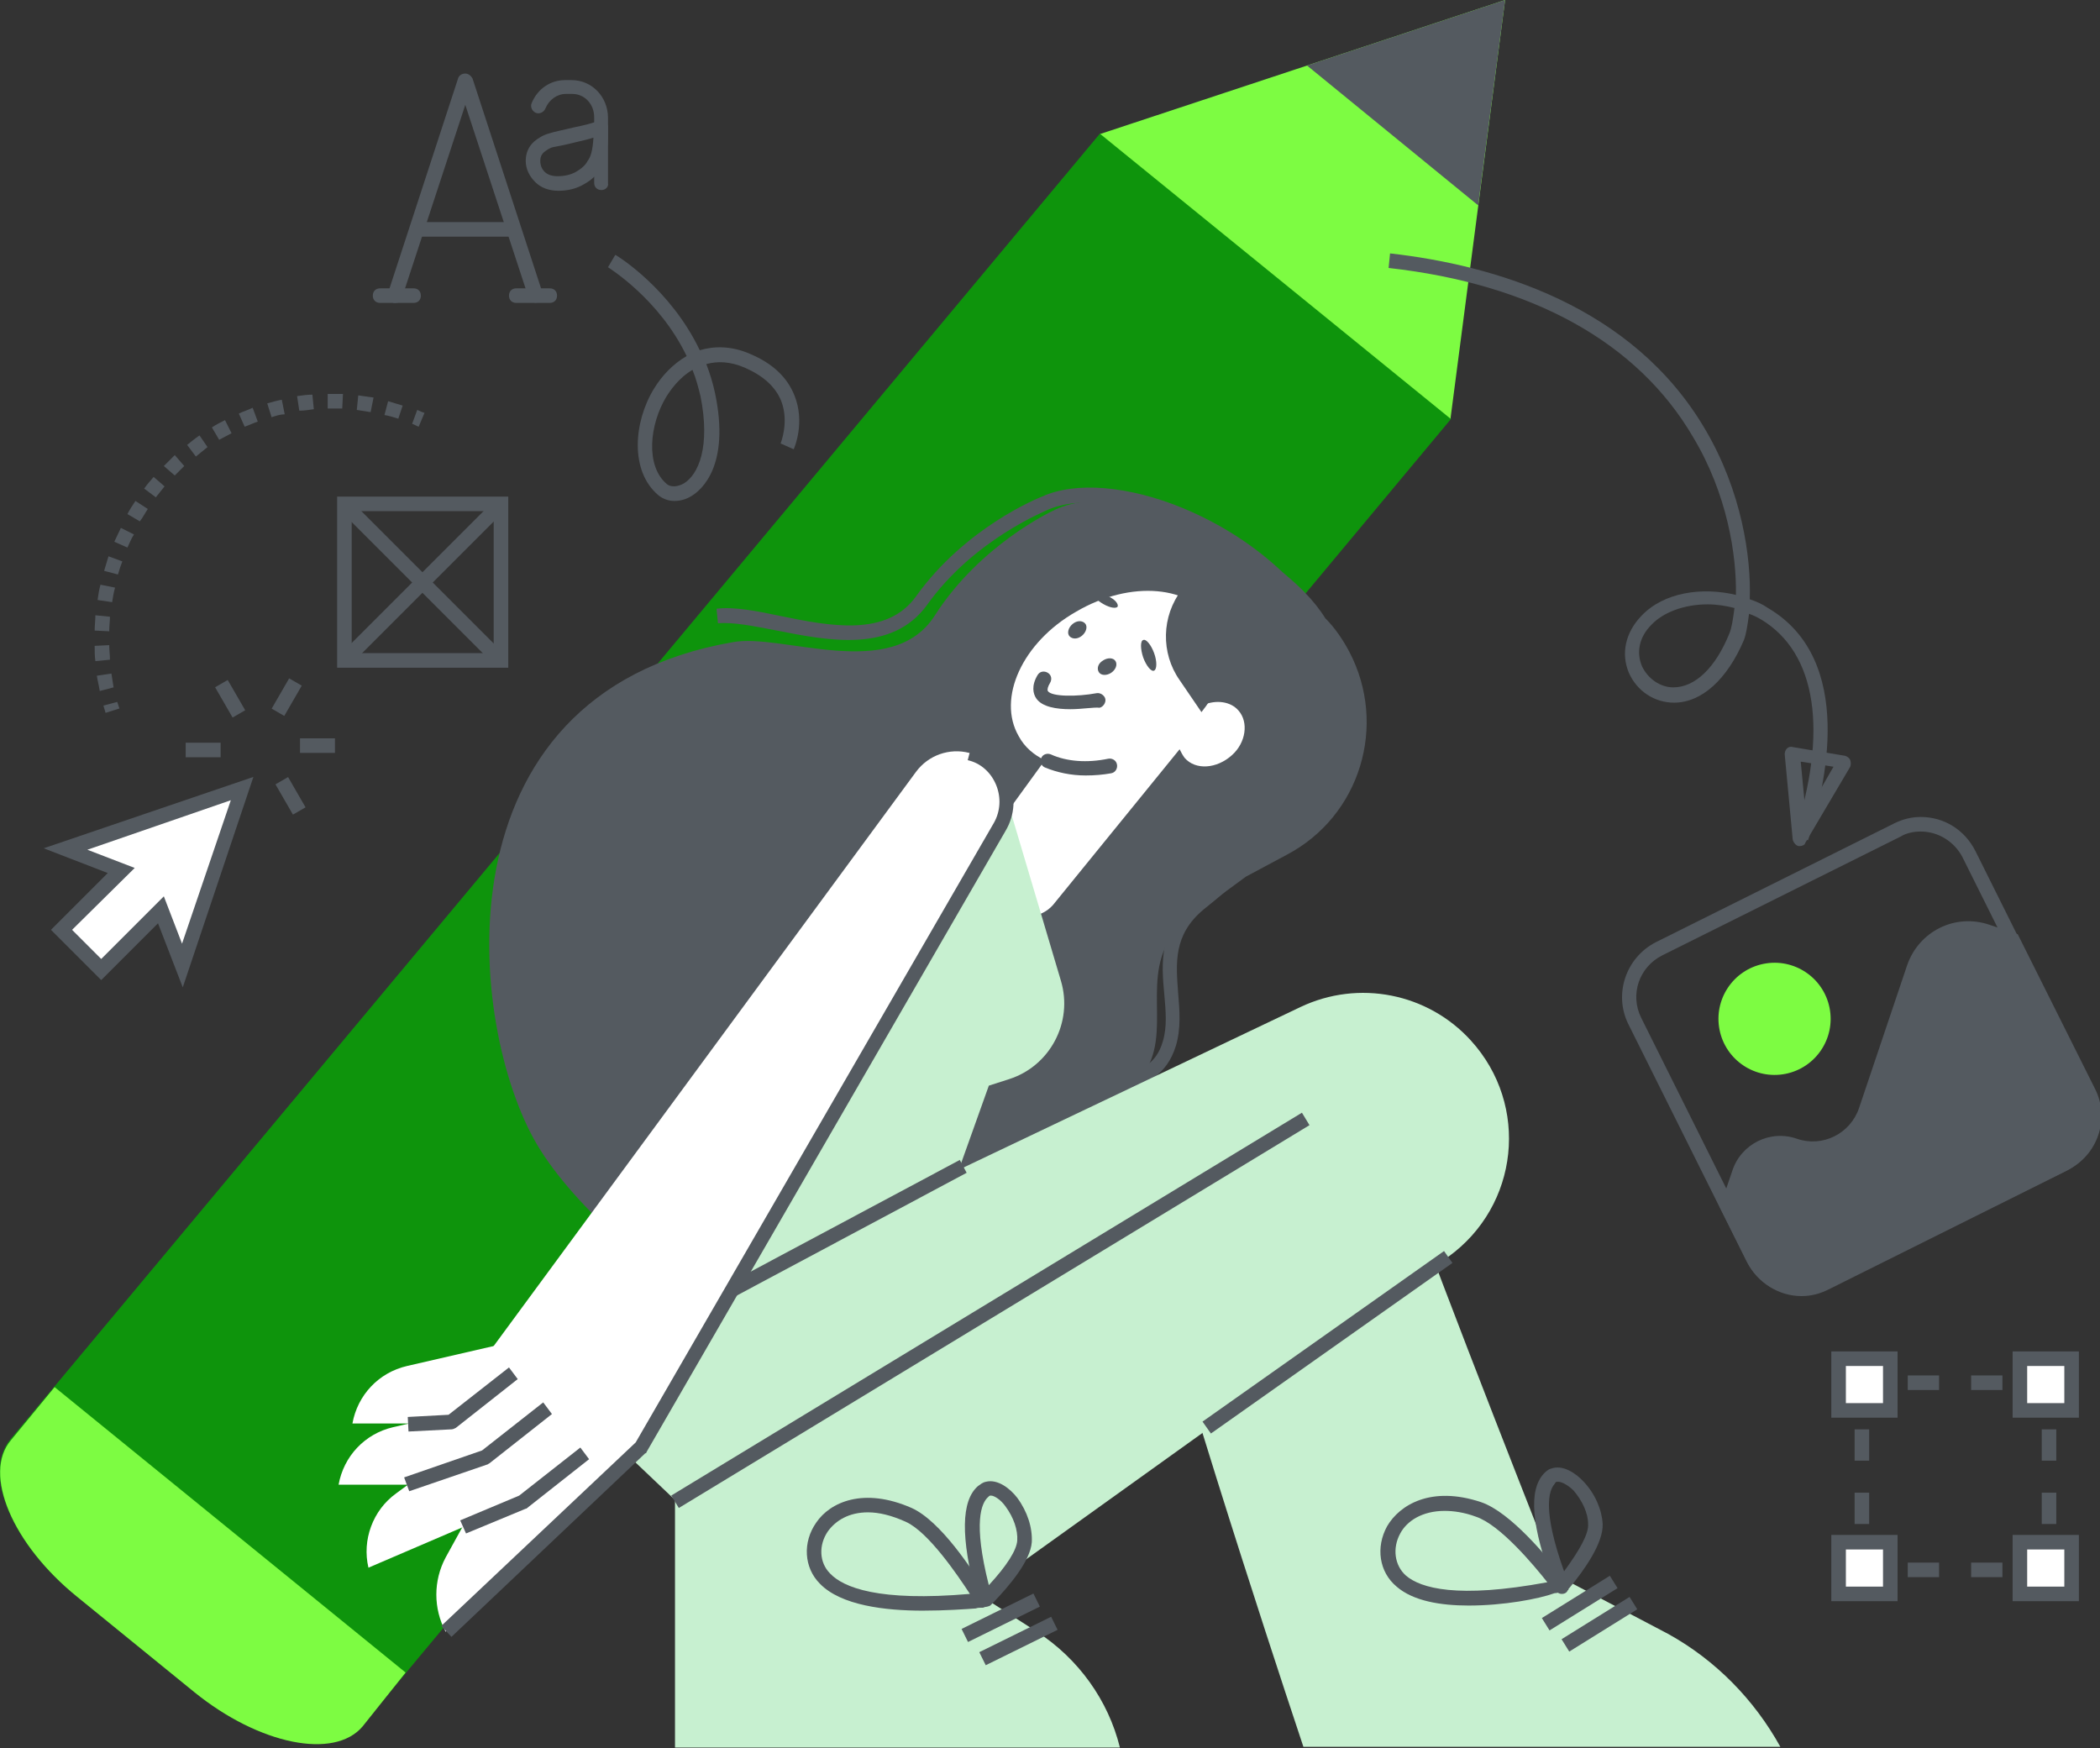 <svg xmlns="http://www.w3.org/2000/svg" xmlns:xlink="http://www.w3.org/1999/xlink" version="1.1" x="0px" y="0px" viewBox="0 0 288.4 240.1" style="enable-background:new 0 0 288.4 240.1;" xml:space="preserve">
<rect x="0" y="0" width="288.4" height="240.1" fill="#333333" stroke="none"/>
<style type="text/css">
	.st0{display:none;}
	.st1{display:inline;}
	.st2{fill:#F6F3E4;}
	.st3{fill:#7CA0FC;}
	.st4{fill:#545a60;}
	.st5{fill:#FFFFFF;}
	.st6{fill:#545a60;}
	.st7{fill:#FFCF4B;}
	.st8{fill:#FF9700;}
	.st9{fill:#c7f0d0;}
	.st10{fill:#7dfc42;}
	.st11{fill:#4d8a40;}
	.st12{fill:#619651;}
	.st13{fill:#8bcf71;}
	.st14{fill:#545a60;}
	.st15{fill:#23285c;}
	.st16{fill:#545a60;}
	.st17{fill:#FF7BAC;}
	.st18{fill:#F3C02A;}
	.st19{fill:#1F4142;}
	.st20{fill:#ffcd00;}
	.st21{fill:#0e940c;}
	.st22{fill:#37ff01;}
	.st23{fill:#2bff10;}
	.st24{fill:#B0C8F2;}
</style>
<g id="Layer_4" class="st0">
	<g class="st1">
		<rect x="-5.8" y="2.7" class="st2" width="302.9" height="234.1" fill="#545a60"/>
	</g>
</g>
<g id="Layer_2">
	<g>
		<path class="st6" d="M263.8,114.2c2.4,0,4.6,1.4,5.7,3.5l16.3,32.7c1.6,3.2,0.3,7-2.9,8.6l-32.7,16.3c-0.9,0.4-1.9,0.7-2.8,0.7    c-2.4,0-4.6-1.4-5.7-3.5l-16.3-32.7c-1.6-3.2-0.3-7,2.9-8.6l32.7-16.3C261.8,114.4,262.8,114.2,263.8,114.2L263.8,114.2z     M263.8,112.2c-1.3,0-2.5,0.3-3.7,0.9l-32.7,16.3c-4.1,2.1-5.8,7.1-3.8,11.2l16.3,32.7c1.5,2.9,4.4,4.7,7.5,4.7    c1.3,0,2.5-0.3,3.7-0.9l32.7-16.3c4.1-2.1,5.8-7.1,3.8-11.2l-16.3-32.7C269.8,113.9,266.9,112.2,263.8,112.2L263.8,112.2z" fill="#545a60"/>
		
			<ellipse transform="matrix(0.981 -0.196 0.196 0.981 -22.687 50.428)" class="st10" cx="243.6" cy="139.9" rx="7.7" ry="7.7" fill="#545a60"/>
		<path class="st6" d="M239.9,173.2l-3.7-7.4l1.7-5c1.2-3.7,5.2-5.7,8.9-4.4l0,0c3.5,1.2,7.3-0.7,8.5-4.2l6.6-19.6    c1.6-4.7,6.6-7.2,11.3-5.6l3.9,1.3l10.6,21.2c2.1,4.1,0.4,9.2-3.8,11.2L251.1,177C247,179,241.9,177.4,239.9,173.2z" fill="#545a60"/>
		<g>
			
				<rect x="32.1" y="178.3" transform="matrix(0.631 -0.776 0.776 0.631 -150.118 102.538)" class="st16" width="1.4" height="61.6" fill="#545a60"/>
		</g>
		<path class="st21" d="M199.3,57.5L49.7,237c-3.9,4.6-14.2,2.6-23.1-4.7l-16.1-13.1c-8.9-7.2-12.9-16.8-9.1-21.5L151.1,18.3    L199.3,57.5z" fill="#545a60"/>
		<path class="st10" d="M55.7,229.7L7.5,190.5l-6,7.3c-3.9,4.6,0.2,14.3,9.1,21.5l16.1,13.1c8.9,7.2,19.2,9.3,23.1,4.7L55.7,229.7z" fill="#545a60"/>
		<polygon class="st10" points="199.2,57.5 206.7,0 151.1,18.4   " fill="#545a60"/>
		<polygon class="st4" points="179.5,9 203,28.2 206.7,0   " fill="#545a60"/>
		<path class="st6" d="M128.4,84.5c6.2-9.7,16.1-14.3,16.1-14.3c9.9-5.2,31.4,4.8,37.5,14.7c1.3,1.3,2.4,2.9,3.3,4.6    c5.3,10.1,1.5,22.6-8.6,27.9l-5.6,3c-2.8,2.1-5.3,3.8-7.1,5.1c-8.1,5.8-3.5,13.7-5.9,20c-2.4,6.3-8.6,4-10.7,11.2    c-2.8,9.9,3.9,22.1-0.6,28.8c-23.2,17-63.2-11.5-73.1-28.4c-9.4-16-14.4-61.7,26.9-68.9C107.4,86.9,122.5,93.8,128.4,84.5z" fill="#545a60"/>
		<g>
			<path class="st6" d="M142.3,156.1l-1.9-0.7c1.4-4.1,4.1-5.3,6.4-6.4c2-0.9,3.8-1.7,4.9-4.3c0.9-2,1-4.3,1.1-6.8     c0.2-4.5,0.4-9.6,6.3-13.3c0.6-0.4,1.2-0.7,1.9-1.2c1.5-1,3.5-2.2,5.5-3.5l0.1-0.1l5.8-2.6c9.4-4.3,13.6-15.6,9.6-26.2     c-3-8-10.6-15.2-20.5-19.3c-7-2.9-13.7-3.5-17.8-1.6c-0.1,0.1-10,4-16.4,13c-4.8,6.6-13.5,4.9-20.6,3.5c-3.1-0.6-6.1-1.2-8.1-1     l-0.2-2c2.4-0.3,5.5,0.3,8.8,1c6.8,1.4,14.6,2.9,18.6-2.7c6.8-9.5,16.8-13.5,17.3-13.7c4.6-2.1,11.9-1.5,19.4,1.6     c10.3,4.3,18.4,11.9,21.6,20.4c4.3,11.6-0.3,23.9-10.7,28.7l-5.7,2.6c-2,1.4-3.9,2.5-5.5,3.5c-0.7,0.4-1.3,0.8-1.9,1.2     c-4.9,3.2-5.1,7.3-5.3,11.7c-0.1,2.5-0.2,5.1-1.3,7.5c-1.5,3.2-3.8,4.3-5.9,5.3C145.4,151.9,143.5,152.8,142.3,156.1z" fill="#545a60"/>
		</g>
		<g>
			<path class="st6" d="M143.4,187.9l-0.5-1.9c8.6-2.3,7.1-10.7,4.3-21.6c-1.6-6.1-2.8-11-0.2-13c2.3-1.7,4.6-2.6,6.6-3.3     c3-1.1,5.2-1.9,6.1-5.1c0.6-2,0.4-4.1,0.2-6.4c-0.4-4.3-0.8-9.1,4.2-13.3c0.5-0.4,1-0.8,1.6-1.3c1.3-1.1,3-2.4,4.6-3.9l0.1-0.1     l5-3.1l1.1,1.7l-5,3.1c-1.7,1.5-3.3,2.8-4.6,3.9c-0.6,0.5-1.1,0.9-1.6,1.3c-4.2,3.5-3.8,7.4-3.5,11.5c0.2,2.4,0.4,4.8-0.3,7.2     c-1.3,4.2-4.2,5.3-7.4,6.4c-2,0.7-4,1.5-6.1,3c-1.6,1.2-0.3,6.2,0.9,10.9C151.5,172.8,154.6,185,143.4,187.9z" fill="#545a60"/>
		</g>
		<g>
			<path class="st6" d="M162.6,94.1l-11.8-17.2c6.8-3.7,15.5-2.3,20.9,3.7c6.3,7.1,5.6,17.9-1.5,24.1c-6.6,5.9-16.5,5.7-22.9-0.2     L162.6,94.1z" fill="#545a60"/>
			<path class="st5" d="M166.7,85.6c1.9,3.2,1.2,7.4-1.4,11.2l0,0c1.7-0.7,3.7-0.5,4.8,0.8c1.4,1.6,1,4.4-0.9,6.1     c-2.1,1.9-5,2.1-6.5,0.4c-0.3-0.4-0.5-0.8-0.7-1.2l-17.4,21.4c-1.6,1.8-4.4,2.1-6.3,0.6l-0.9-0.7c-3.3-2.5-3.3-7.6,0-11.4     l6.1-8.4c-1.5-0.7-2.8-1.8-3.6-3.3c-3-5.2,0.5-12.9,7.9-17.1C155.3,79.6,163.7,80.4,166.7,85.6z" fill="#545a60"/>
			<g>
				<path class="st6" d="M149.1,106.5c-2,0-3.9-0.4-5.6-1.1c-0.5-0.2-0.7-0.8-0.5-1.3c0.2-0.5,0.8-0.7,1.3-0.5c2.2,1,5,1.2,7.9,0.6      c0.5-0.1,1.1,0.2,1.2,0.8c0.1,0.5-0.2,1.1-0.8,1.2C151.5,106.4,150.3,106.5,149.1,106.5z" fill="#545a60"/>
			</g>
			<path class="st6" d="M153.5,83.3c-0.2,0.3-1,0.2-1.9-0.3c-0.9-0.5-1.5-1.1-1.3-1.4c0.2-0.3,1-0.2,1.9,0.3     C153.1,82.3,153.6,82.9,153.5,83.3z" fill="#545a60"/>
			<path class="st6" d="M158.5,92.1c-0.4,0.2-1.1-0.7-1.5-1.8c-0.4-1.2-0.4-2.3,0-2.4c0.4-0.2,1.1,0.7,1.5,1.8     C158.9,90.8,158.9,91.9,158.5,92.1z" fill="#545a60"/>
			<g>
				<path class="st6" d="M147,97.4c-1.9,0-3.9-0.3-4.7-1.5c-0.4-0.6-0.7-1.7,0.2-3.2c0.3-0.5,0.9-0.6,1.4-0.3      c0.5,0.3,0.6,0.9,0.3,1.4c-0.3,0.5-0.4,0.9-0.3,1.1c0.5,0.8,4,0.8,6.7,0.3c0.5-0.1,1.1,0.3,1.2,0.8c0.1,0.5-0.3,1.1-0.8,1.2      C150.3,97.1,148.6,97.4,147,97.4z" fill="#545a60"/>
			</g>
			<path class="st6" d="M148.6,87.3c-0.6,0.5-1.3,0.5-1.7,0.1c-0.4-0.4-0.2-1.2,0.4-1.7c0.6-0.5,1.3-0.5,1.7-0.1     S149.2,86.8,148.6,87.3z" fill="#545a60"/>
			<path class="st6" d="M152.6,92.4c-0.6,0.4-1.4,0.4-1.7-0.1c-0.3-0.5-0.1-1.2,0.6-1.6c0.6-0.4,1.4-0.4,1.7,0.1     C153.5,91.3,153.2,92,152.6,92.4z" fill="#545a60"/>
			<path class="st6" d="M162.3,81C162.3,81,162.4,81,162.3,81C162.4,81,162.4,81,162.3,81c2.4,0.6,4.2,1.9,5.3,3.8     c2.1,3.7,0.9,8.6-2.6,13l-3-4.4C159.4,89.7,159.5,84.6,162.3,81z" fill="#545a60"/>
		</g>
		<path class="st9" d="M131.8,160.3l-20.3-4.4l26.8-46.1l7.4,24.9c1.7,5.7-1.5,11.7-7.1,13.5l-2.8,0.9L131.8,160.3z" fill="#545a60"/>
		<path class="st9" d="M157.5,170.5c10.8-6.3,22.8-9.6,35-9.4c5.5,15.6,21.2,55.2,21.2,55.2l15.4,8.1c6.5,3.6,11.8,9,15.4,15.5l0,0    H179C179,239.9,163.7,194.2,157.5,170.5z" fill="#545a60"/>
		<g>
			<g>
				<g>
					
						<rect x="211.5" y="219.1" transform="matrix(0.849 -0.528 0.528 0.849 -83.501 147.875)" class="st6" width="11" height="2" fill="#545a60"/>
				</g>
				<g>
					
						<rect x="214.2" y="222" transform="matrix(0.849 -0.528 0.528 0.849 -84.617 149.744)" class="st6" width="11" height="2" fill="#545a60"/>
				</g>
			</g>
			<g>
				<path class="st6" d="M201.7,220.5c-3.8,0-7.6-0.6-9.9-2.6c-2.4-2-2.9-5.4-1.3-8.3c1.7-2.9,6-5.6,12.9-3.3      c4.1,1.4,9.2,7.7,11.1,10.1c0.2,0.3,0.4,0.5,0.5,0.6c0,0,0.1,0.1,0.1,0.1c0.2,0.2,0.3,0.6,0.2,0.9c0,0,0,0,0,0      c-0.1,0.4-0.4,0.7-0.8,0.7c-0.1,0-0.2,0-0.3,0c-0.2,0-0.4,0.1-0.7,0.1C211.3,219.6,206.5,220.5,201.7,220.5z M198.4,207.5      c-3.1,0-5.2,1.4-6.1,3.1c-1.1,2-0.8,4.4,0.8,5.8c2,1.7,7,3.2,19.4,0.9c-1.9-2.4-6.5-7.9-9.8-9      C201.1,207.7,199.6,207.5,198.4,207.5z" fill="#545a60"/>
			</g>
			<g>
				<path class="st6" d="M214.5,218.9c-0.4,0-0.7-0.2-0.9-0.6c-0.1-0.1-0.1-0.2-0.1-0.3c0-0.1-0.1-0.2-0.2-0.4      c-3-8-3.4-12.9-1.3-15.2c0.3-0.3,0.6-0.6,1-0.7c1.6-0.6,3.4,0.6,4.5,1.8c1.6,1.7,2.5,3.9,2.6,5.8c0.1,2.6-2.5,6.3-4.5,8.7      c-0.1,0.1-0.2,0.2-0.2,0.3c0,0,0,0.1-0.1,0.1C215.2,218.7,214.9,218.9,214.5,218.9C214.5,218.9,214.5,218.9,214.5,218.9z       M214,203.5c-0.1,0-0.1,0-0.2,0c-0.1,0-0.2,0.1-0.3,0.3c-0.8,0.9-1.7,3.6,1.3,12c2.2-3,3.4-5.2,3.3-6.5c0-1.5-0.8-3.2-2-4.6      C215.4,204,214.5,203.5,214,203.5z" fill="#545a60"/>
			</g>
		</g>
		<path class="st9" d="M134.3,218.9l64.6-46.3c9.7-7,11.2-20.8,3.1-29.7v0c-5.9-6.5-15.4-8.4-23.4-4.6l-46.4,22.1l-19.5-7.2    L86,183.6c-1.7,1.9-2.7,4.4-3,6.9l0,0c-0.3,3.7,1,7.3,3.7,9.8l6,5.7v34h61.1l0,0c-1.6-6.5-5.7-12.2-11.4-15.9L134.3,218.9z" fill="#545a60"/>
		<g>
			
				<rect x="85.4" y="178.8" transform="matrix(0.855 -0.519 0.519 0.855 -73.627 96.839)" class="st6" width="101.3" height="2" fill="#545a60"/>
		</g>
		<g>
			
				<rect x="98.3" y="167.8" transform="matrix(0.882 -0.471 0.471 0.882 -65.763 74.606)" class="st6" width="36.1" height="2" fill="#545a60"/>
		</g>
		<g>
			
				<rect x="162" y="183.2" transform="matrix(0.817 -0.577 0.577 0.817 -72.915 139.039)" class="st6" width="40.6" height="2" fill="#545a60"/>
		</g>
		<g>
			<g>
				<g>
					
						<rect x="132" y="221.1" transform="matrix(0.897 -0.442 0.442 0.897 -84.073 83.729)" class="st6" width="11" height="2" fill="#545a60"/>
				</g>
				<g>
					
						<rect x="134.4" y="224.3" transform="matrix(0.897 -0.442 0.442 0.897 -85.207 85.11)" class="st6" width="11" height="2" fill="#545a60"/>
				</g>
			</g>
			<g>
				<path class="st6" d="M126.7,221.2c-5.1,0-11.2-0.7-14.1-3.7c-2.2-2.2-2.4-5.7-0.5-8.4c1.9-2.8,6.5-4.9,13.1-2      c4,1.8,8.4,8.6,10,11.2c0.2,0.3,0.4,0.5,0.4,0.7c0,0,0.1,0.1,0.1,0.1c0.2,0.3,0.3,0.6,0.1,1l0,0c-0.1,0.4-0.5,0.6-0.8,0.7      c-0.1,0-0.2,0-0.3,0c-0.2,0-0.4,0-0.7,0.1C132.6,221,129.8,221.2,126.7,221.2z M119.2,207.7c-2.6,0-4.4,1.1-5.5,2.6      c-1.3,1.9-1.2,4.3,0.3,5.8c1.8,1.9,6.6,3.9,19.2,2.8c-1.7-2.6-5.7-8.5-8.8-9.9C122.4,208.1,120.7,207.7,119.2,207.7z" fill="#545a60"/>
			</g>
			<g>
				<path class="st6" d="M135.2,220.7C135.1,220.7,135.1,220.7,135.2,220.7c-0.5,0-0.8-0.3-0.9-0.7c0-0.1-0.1-0.2-0.1-0.3      c0-0.1-0.1-0.3-0.1-0.4c-2.2-8.2-2.1-13.2,0.2-15.2c0.3-0.2,0.6-0.5,1.1-0.6c1.6-0.4,3.3,0.9,4.3,2.2c1.4,1.9,2.1,4.1,2,6.1      c-0.2,2.6-3.1,6-5.3,8.3c-0.1,0.1-0.2,0.2-0.3,0.3c0,0-0.1,0.1-0.1,0.1C135.8,220.6,135.5,220.7,135.2,220.7z M136.1,205.4      c0,0-0.1,0-0.1,0c-0.1,0-0.2,0.1-0.3,0.2c-0.9,0.8-2.1,3.4,0.1,12.1c2.5-2.7,3.8-4.8,3.9-6.1c0.1-1.5-0.5-3.2-1.6-4.7      C137.4,205.9,136.5,205.4,136.1,205.4z" fill="#545a60"/>
			</g>
		</g>
		<g>
			<g>
				<path class="st5" d="M137.3,113.5L88,198.8l-26.8,25.3l0,0c-1.7-3.2-1.7-7,0-10.2L65,207l2.4-21.6l58.4-79.4      c1.7-2.3,4.6-3.3,7.3-2.6l0,0C137.5,104.6,139.6,109.6,137.3,113.5z" fill="#545a60"/>
				<g>
					<path class="st6" d="M62,224.8l-1.4-1.5l26.7-25.2l49.2-85.1c0.9-1.6,1-3.5,0.3-5.2c-0.7-1.7-2.1-3-3.9-3.4l0.5-1.9       c2.4,0.6,4.3,2.3,5.2,4.6c0.9,2.3,0.8,4.8-0.5,7l-49.3,85.3c0,0.1-0.1,0.2-0.2,0.2L62,224.8z" fill="#545a60"/>
				</g>
				<path class="st5" d="M73.2,205.6l-22.6,9.7l0,0c-0.9-3.8,0.6-7.9,3.8-10.2l14.7-10.8L73.2,205.6z" fill="#545a60"/>
				<path class="st5" d="M71.1,203.9l-24.6,0l0,0c0.7-3.9,3.6-7,7.5-7.9l17.8-4.1L71.1,203.9z" fill="#545a60"/>
				<path class="st5" d="M73,195.5l-24.6,0l0,0c0.7-3.9,3.6-7,7.5-7.9l17.8-4.1L73,195.5z" fill="#545a60"/>
			</g>
			<g>
				<path class="st6" d="M64,210.6l-0.8-1.8l8.1-3.4l8.4-6.6l1.2,1.6l-8.5,6.7c-0.1,0.1-0.1,0.1-0.2,0.1L64,210.6z" fill="#545a60"/>
			</g>
			<g>
				<path class="st6" d="M56.2,204.8l-0.7-1.9l10.7-3.7l8.4-6.6l1.2,1.6l-8.5,6.7c-0.1,0.1-0.2,0.1-0.3,0.2L56.2,204.8z" fill="#545a60"/>
			</g>
			<g>
				<path class="st6" d="M56.1,196.6l-0.1-2l5.6-0.3l8.3-6.5l1.2,1.6l-8.5,6.7c-0.2,0.1-0.4,0.2-0.6,0.2L56.1,196.6z" fill="#545a60"/>
			</g>
		</g>
		<g>
			<rect x="41.2" y="101.4" class="st16" width="4.8" height="2" fill="#545a60"/>
		</g>
		<g>
			<rect x="37" y="94.7" transform="matrix(0.5 -0.866 0.866 0.5 -63.201 82.013)" class="st16" width="4.8" height="2" fill="#545a60"/>
		</g>
		<g>
			
				<rect x="30.6" y="93.6" transform="matrix(0.866 -0.5 0.5 0.866 -43.758 28.629)" class="st16" width="2" height="4.8" fill="#545a60"/>
		</g>
		<g>
			<rect x="25.5" y="102" class="st16" width="4.8" height="2" fill="#545a60"/>
		</g>
		<g>
			
				<rect x="38.9" y="106.9" transform="matrix(0.866 -0.5 0.5 0.866 -49.306 34.594)" class="st16" width="2" height="4.8" fill="#545a60"/>
		</g>
		<g>
			<polygon class="st5" points="25,132.6 29.2,120.5 33.3,108.4 21.2,112.5 9,116.6 16.7,119.5 8.5,127.7 13.9,133.2 22.1,125         " fill="#545a60"/>
			<path class="st16" d="M25.1,135.6l-3.4-8.8l-7.8,7.8l-6.9-6.9l7.8-7.8l-8.8-3.4l28.8-9.8L25.1,135.6z M9.9,127.7l4,4l8.6-8.6     l2.5,6.5l6.7-19.7L12,116.7l6.5,2.5L9.9,127.7z" fill="#545a60"/>
		</g>
		<g>
			<g>
				<polygon class="st16" points="282.4,216.6 279.4,216.6 279.4,214.6 280.4,214.6 280.4,213.6 282.4,213.6     " fill="#545a60"/>
			</g>
			<g>
				<path class="st16" d="M275,216.6h-4.3v-2h4.3V216.6z M266.3,216.6H262v-2h4.3V216.6z" fill="#545a60"/>
			</g>
			<g>
				<polygon class="st16" points="257.7,216.6 254.7,216.6 254.7,213.6 256.7,213.6 256.7,214.6 257.7,214.6     " fill="#545a60"/>
			</g>
			<g>
				<path class="st16" d="M256.7,209.3h-2v-4.3h2V209.3z M256.7,200.6h-2v-4.3h2V200.6z" fill="#545a60"/>
			</g>
			<g>
				<polygon class="st16" points="256.7,191.9 254.7,191.9 254.7,188.9 257.7,188.9 257.7,190.9 256.7,190.9     " fill="#545a60"/>
			</g>
			<g>
				<path class="st16" d="M275,190.9h-4.3v-2h4.3V190.9z M266.3,190.9H262v-2h4.3V190.9z" fill="#545a60"/>
			</g>
			<g>
				<polygon class="st16" points="282.4,191.9 280.4,191.9 280.4,190.9 279.4,190.9 279.4,188.9 282.4,188.9     " fill="#545a60"/>
			</g>
			<g>
				<path class="st16" d="M282.4,209.3h-2v-4.3h2V209.3z M282.4,200.6h-2v-4.3h2V200.6z" fill="#545a60"/>
			</g>
		</g>
		<g>
			<g>
				<rect x="252.5" y="186.6" class="st5" width="7.1" height="7.1" fill="#545a60"/>
				<path class="st16" d="M260.6,194.7h-9.1v-9.1h9.1V194.7z M253.5,192.7h5.1v-5.1h-5.1V192.7z" fill="#545a60"/>
			</g>
			<g>
				<rect x="277.4" y="186.6" class="st5" width="7.1" height="7.1" fill="#545a60"/>
				<path class="st16" d="M285.5,194.7h-9.1v-9.1h9.1V194.7z M278.4,192.7h5.1v-5.1h-5.1V192.7z" fill="#545a60"/>
			</g>
			<g>
				<rect x="252.5" y="211.8" class="st5" width="7.1" height="7.1" fill="#545a60"/>
				<path class="st16" d="M260.6,219.9h-9.1v-9.1h9.1V219.9z M253.5,217.9h5.1v-5.1h-5.1V217.9z" fill="#545a60"/>
			</g>
			<g>
				<rect x="277.4" y="211.8" class="st5" width="7.1" height="7.1" fill="#545a60"/>
				<path class="st16" d="M285.5,219.9h-9.1v-9.1h9.1V219.9z M278.4,217.9h5.1v-5.1h-5.1V217.9z" fill="#545a60"/>
			</g>
		</g>
		<g>
			<path class="st16" d="M54.2,41.6c-0.1,0-0.2,0-0.3-0.1c-0.5-0.2-0.8-0.7-0.6-1.3l9.6-29.4c0.1-0.4,0.5-0.7,1-0.7     c0.4,0,0.8,0.3,1,0.7l9.6,29.4c0.2,0.5-0.1,1.1-0.6,1.3c-0.5,0.2-1.1-0.1-1.3-0.6l-8.7-26.5l-8.7,26.5     C55.1,41.4,54.7,41.6,54.2,41.6z" fill="#545a60"/>
		</g>
		<g>
			<g>
				<path class="st16" d="M56.8,41.6h-4.6c-0.6,0-1-0.4-1-1c0-0.6,0.4-1,1-1h4.6c0.6,0,1,0.4,1,1C57.8,41.2,57.4,41.6,56.8,41.6z" fill="#545a60"/>
			</g>
			<g>
				<path class="st16" d="M75.5,41.6h-4.6c-0.6,0-1-0.4-1-1c0-0.6,0.4-1,1-1h4.6c0.6,0,1,0.4,1,1C76.5,41.2,76.1,41.6,75.5,41.6z" fill="#545a60"/>
			</g>
		</g>
		<g>
			<path class="st16" d="M70,32.5H57.7c-0.6,0-1-0.4-1-1c0-0.6,0.4-1,1-1H70c0.6,0,1,0.4,1,1C71,32.1,70.6,32.5,70,32.5z" fill="#545a60"/>
		</g>
		<g>
			<path class="st16" d="M76.7,26.2c-1.3,0-2.4-0.4-3.2-1.2c-0.8-0.8-1.3-1.8-1.3-2.9c0-1.1,0.4-2,1.2-2.7c0.6-0.5,1.3-0.9,2.1-1.1     c0.6-0.2,1.6-0.4,3.3-0.8c1.5-0.3,2.6-0.6,3.4-0.9c0.3-0.1,0.7-0.1,0.9,0.1c0.3,0.2,0.4,0.5,0.4,0.8v0.8c0,2.2-0.3,3.7-0.9,4.7     c-0.5,0.9-1.3,1.7-2.4,2.3C79.2,25.9,78,26.2,76.7,26.2z M81.5,18.9c-0.6,0.2-1.4,0.4-2.3,0.6c-1.6,0.4-2.6,0.6-3.2,0.7     c-0.5,0.1-0.9,0.4-1.3,0.7c-0.2,0.2-0.5,0.5-0.5,1.2c0,0.6,0.2,1.1,0.6,1.5c0.4,0.4,1,0.6,1.8,0.6c0.9,0,1.8-0.2,2.5-0.6     c0.7-0.4,1.3-0.9,1.6-1.5C81.1,21.6,81.4,20.7,81.5,18.9z" fill="#545a60"/>
		</g>
		<g>
			<path class="st16" d="M82.6,26.1c-0.6,0-1-0.4-1-1v-9c0-1.8-1.3-3.2-3-3.2h-0.9c-1.2,0-2.3,0.8-2.8,2c-0.2,0.5-0.8,0.8-1.3,0.6     c-0.5-0.2-0.8-0.8-0.6-1.3c0.8-2,2.6-3.2,4.6-3.2h0.9c2.8,0,5,2.3,5,5.2v9C83.6,25.6,83.2,26.1,82.6,26.1z" fill="#545a60"/>
		</g>
		<g>
			<path class="st16" d="M69.8,91.7H46.3V68.2h23.5V91.7z M48.3,89.7h19.5V70.2H48.3V89.7z" fill="#545a60"/>
		</g>
		<g>
			
				<rect x="42.8" y="79" transform="matrix(0.707 -0.707 0.707 0.707 -39.547 64.443)" class="st16" width="30.4" height="2" fill="#545a60"/>
		</g>
		<g>
			
				<rect x="57" y="64.8" transform="matrix(0.707 -0.707 0.707 0.707 -39.548 64.448)" class="st16" width="2" height="30.4" fill="#545a60"/>
		</g>
		<g>
			<path class="st4" d="M92.6,68.8c-0.8,0-1.6-0.3-2.2-0.8c-3.9-3.3-3.4-10-0.6-14.6c1.1-1.8,2.6-3.4,4.5-4.5     c-3.8-7.9-10.7-12.1-10.8-12.2l1-1.7c0.4,0.2,7.6,4.7,11.6,13.1c2-0.6,4.4-0.6,6.9,0.5c3.1,1.3,5.1,3.2,6.1,5.7     c1.5,3.7,0,7.2-0.1,7.4l-1.8-0.8c0,0,1.2-2.9,0.1-5.8c-0.8-2-2.5-3.5-5-4.6c-2.1-0.9-3.8-0.9-5.3-0.5c0.5,1.3,0.9,2.6,1.2,4     c2.1,10-1.9,13.3-3.2,14.1C94.2,68.6,93.4,68.8,92.6,68.8z M95.1,50.8c-1.9,1.1-3.1,2.9-3.6,3.7c-2.3,3.8-2.9,9.5,0.1,12     c0.5,0.4,1.4,0.4,2.3-0.1c2-1.2,3.7-5,2.3-12C95.9,53.2,95.6,52,95.1,50.8z" fill="#545a60"/>
		</g>
		<g>
			<path class="st6" d="M248.3,115.4l-1.9-0.6c4.7-14.3,3.1-25.1-4.5-29.7c-0.5-0.3-1.1-0.6-1.7-0.8c-0.2,1.6-0.4,2.8-0.7,3.6     c-2.3,5.4-5.8,8.6-9.6,8.6c0,0,0,0,0,0c-2.7,0-5.1-1.6-6.2-4.1c-1.1-2.6-0.5-5.5,1.7-7.8c3.1-3.3,8.4-4,13-2.9     c0.1-5.5-1.2-13.9-5.9-21.7c-7.6-13-22.1-21-41.8-23.2l0.2-2c14.2,1.6,33.3,7.1,43.3,24.2c5,8.5,6.3,17.5,6.1,23.3     c0.9,0.3,1.8,0.7,2.5,1.2C254.9,90.6,250.7,108.1,248.3,115.4z M234.5,83c-3.2,0-6.1,1.1-7.7,2.8c-1.7,1.7-2.1,3.8-1.3,5.7     c0.8,1.7,2.5,2.9,4.3,2.9c0,0,0,0,0,0c3,0,5.8-2.7,7.7-7.4c0.3-0.7,0.5-1.9,0.7-3.5C237,83.2,235.8,83,234.5,83z" fill="#545a60"/>
		</g>
		<g>
			<path class="st6" d="M247.2,116.2c-0.1,0-0.1,0-0.2,0c-0.4-0.1-0.7-0.5-0.8-0.9l-1.1-11.7c0-0.3,0.1-0.6,0.3-0.8     c0.2-0.2,0.5-0.3,0.8-0.2l7.2,1.2c0.3,0.1,0.6,0.3,0.7,0.6c0.1,0.3,0.1,0.6,0,0.9l-6.2,10.5C247.9,116,247.5,116.2,247.2,116.2z      M247.3,104.6l0.7,7.3l3.8-6.6L247.3,104.6z" fill="#545a60"/>
		</g>
		<g>
			<path class="st6" d="M14.5,97.9c-0.1-0.3-0.2-0.7-0.3-1l1.9-0.5c0.1,0.3,0.2,0.6,0.3,0.9L14.5,97.9z" fill="#545a60"/>
		</g>
		<g>
			<path class="st6" d="M13.7,94.9c-0.1-0.7-0.3-1.4-0.4-2.1l2-0.3c0.1,0.7,0.2,1.3,0.3,1.9L13.7,94.9z M13.1,90.8     c-0.1-0.7-0.1-1.4-0.1-2.1l2-0.1c0,0.7,0.1,1.3,0.1,2L13.1,90.8z M15,86.7l-2-0.1c0-0.7,0.1-1.4,0.1-2.1l2,0.2     C15.1,85.3,15,86,15,86.7z M15.4,82.7l-2-0.3c0.1-0.7,0.2-1.4,0.4-2.1l2,0.4C15.6,81.4,15.5,82.1,15.4,82.7z M16.2,78.9l-1.9-0.5     c0.2-0.7,0.4-1.3,0.6-2l1.9,0.7C16.6,77.6,16.4,78.2,16.2,78.9z M17.5,75.2l-1.8-0.8c0.3-0.6,0.6-1.3,0.9-1.9l1.8,0.9     C18,74,17.8,74.6,17.5,75.2z M19.2,71.6l-1.7-1c0.3-0.6,0.7-1.2,1.1-1.8l1.7,1.1C19.9,70.5,19.6,71.1,19.2,71.6z M21.4,68.3     l-1.6-1.2c0.4-0.6,0.9-1.1,1.3-1.6l1.5,1.3C22.2,67.3,21.8,67.8,21.4,68.3z M24,65.3L22.5,64c0.5-0.5,1-1,1.5-1.5l1.3,1.5     C24.9,64.4,24.4,64.9,24,65.3z M26.9,62.7l-1.2-1.6c0.5-0.4,1.1-0.9,1.7-1.3l1.1,1.6C27.9,61.9,27.4,62.3,26.9,62.7z M30.1,60.4     l-1-1.7c0.6-0.4,1.2-0.7,1.8-1l0.9,1.8C31.2,59.8,30.7,60.1,30.1,60.4z M33.6,58.6l-0.8-1.8c0.6-0.3,1.3-0.5,1.9-0.8l0.7,1.9     C34.8,58.1,34.2,58.4,33.6,58.6z M54.7,57.5c-0.6-0.2-1.3-0.4-1.9-0.5l0.5-1.9c0.7,0.2,1.3,0.4,2,0.6L54.7,57.5z M37.3,57.3     l-0.6-1.9c0.7-0.2,1.4-0.4,2-0.5l0.4,2C38.5,56.9,37.9,57.1,37.3,57.3z M50.9,56.6c-0.6-0.1-1.3-0.2-1.9-0.3l0.2-2     c0.7,0.1,1.4,0.2,2.1,0.3L50.9,56.6z M41.1,56.4l-0.3-2c0.7-0.1,1.4-0.2,2.1-0.2l0.2,2C42.4,56.3,41.8,56.4,41.1,56.4z M47,56.1     c-0.5,0-0.9,0-1.4,0l-0.6,0l0-2c0.7,0,1.4,0,2.1,0L47,56.1z" fill="#545a60"/>
		</g>
		<g>
			<path class="st6" d="M57.5,58.6c-0.3-0.1-0.6-0.3-0.9-0.4l0.7-1.9c0.3,0.1,0.6,0.3,1,0.4L57.5,58.6z" fill="#545a60"/>
		</g>
	</g>
</g>
</svg>